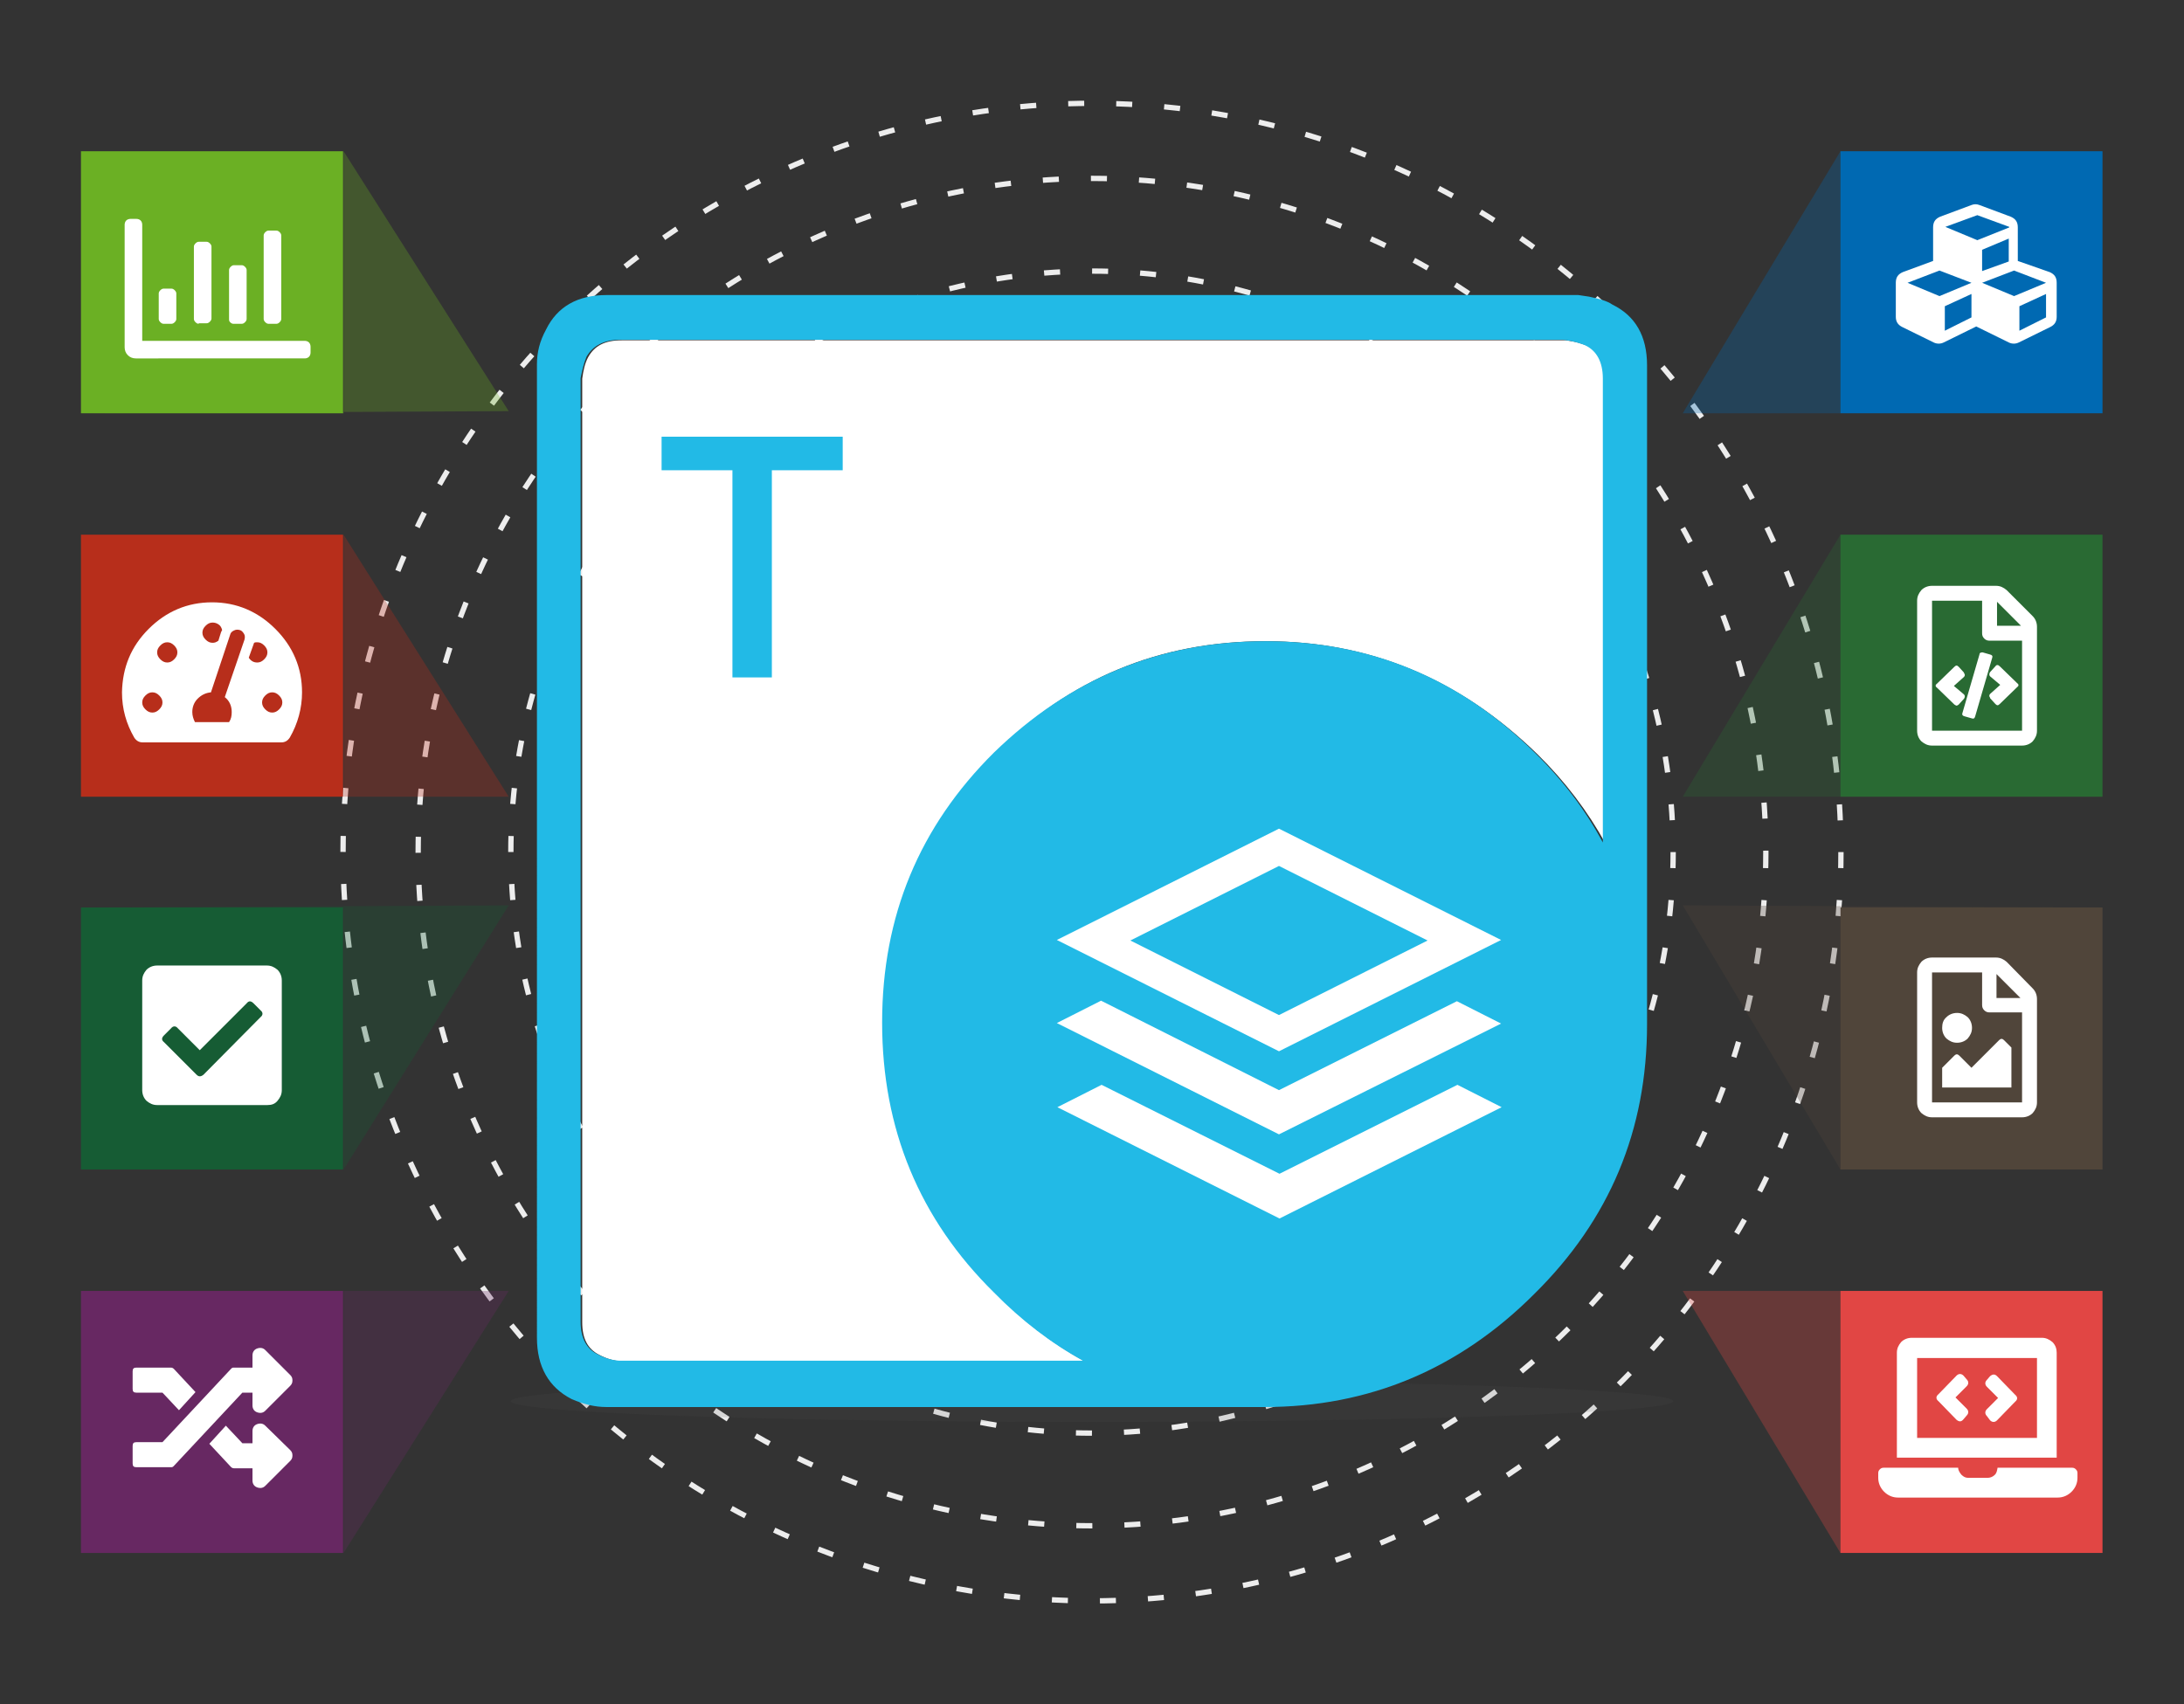 <?xml version="1.0" encoding="utf-8"?>
<!-- Generator: Adobe Illustrator 25.2.0, SVG Export Plug-In . SVG Version: 6.00 Build 0)  -->
<svg version="1.1" id="Total" xmlns="http://www.w3.org/2000/svg" xmlns:xlink="http://www.w3.org/1999/xlink" x="0px" y="0px"
	 viewBox="0 0 410 320" style="enable-background:new 0 0 410 320;" xml:space="preserve">
<rect x="0" y="0" width="410" height="320" fill="#333333" stroke="none"/>
<style type="text/css">
	.st0{fill:none;stroke:#EDEDED;stroke-miterlimit:10;stroke-dasharray:3.01,6.019;}
	.st1{fill:none;stroke:#EDEDED;stroke-miterlimit:10;stroke-dasharray:3.007,6.013;}
	.st2{fill:none;stroke:#EDEDED;stroke-miterlimit:10;stroke-dasharray:3.005,6.01;}
	.st3{fill:#6BB024;}
	.st4{fill:#B72E1B;}
	.st5{opacity:0.3;fill:#B72E1B;enable-background:new    ;}
	.st6{opacity:0.3;fill:#165C34;enable-background:new    ;}
	.st7{fill:#165C34;}
	.st8{fill:#672862;}
	.st9{opacity:0.3;fill:#672862;enable-background:new    ;}
	.st10{fill:#FFFFFF;}
	.st11{opacity:0.29;fill:#6BB024;enable-background:new    ;}
	.st12{opacity:0.3;fill:#0069B2;enable-background:new    ;}
	.st13{fill:#0069B2;}
	.st14{fill:#296A33;}
	.st15{opacity:0.3;fill:#296A33;enable-background:new    ;}
	.st16{fill:#50453A;}
	.st17{opacity:0.3;fill:#50453A;enable-background:new    ;}
	.st18{fill:#E14644;}
	.st19{opacity:0.3;fill:#E14644;enable-background:new    ;}
	.st20{opacity:0.15;fill:#555555;enable-background:new    ;}
	.st21{fill-rule:evenodd;clip-rule:evenodd;fill:#FFFFFF;}
	.st22{fill-rule:evenodd;clip-rule:evenodd;fill:#22BAE6;}
	.st23{fill:#22BAE6;}
</style>
<g>
	<g>
		<g>
			<circle class="st0" cx="205" cy="160" r="126.5"/>
		</g>
		<g>
			<circle class="st1" cx="205" cy="160" r="109.1"/>
		</g>
		<g>
			<circle class="st2" cx="205" cy="160" r="140.6"/>
		</g>
	</g>
	<g>
		<g>
			<rect x="15.2" y="28.4" class="st3" width="49.2" height="49.2"/>
			<rect x="15.2" y="100.4" class="st4" width="49.2" height="49.2"/>
			<polygon class="st5" points="64.5,149.6 15.2,149.6 95.5,149.6 64.5,100.4 			"/>
			<polygon class="st6" points="64.5,219.6 95.5,170 15.2,170.4 64.5,170.4 			"/>
			<rect x="15.2" y="170.4" class="st7" width="49.2" height="49.2"/>
			<rect x="15.2" y="242.4" class="st8" width="49.2" height="49.2"/>
			<polygon class="st9" points="64.5,291.6 95.5,242.4 15.2,242.4 64.5,242.4 			"/>
			<g>
				<path class="st10" d="M57.2,64c0.3,0,0.6,0.1,0.8,0.3s0.3,0.5,0.3,0.8v1.1c0,0.3-0.1,0.6-0.3,0.8s-0.5,0.3-0.8,0.3H25.5
					c-0.6,0-1.1-0.2-1.5-0.6s-0.6-0.9-0.6-1.5v-23c0-0.3,0.1-0.6,0.3-0.8s0.5-0.3,0.8-0.3h1.1c0.3,0,0.6,0.1,0.8,0.3
					s0.3,0.5,0.3,0.8V64H57.2z M30.7,60.8c-0.2,0-0.4-0.1-0.6-0.3s-0.3-0.4-0.3-0.6v-4.8c0-0.2,0.1-0.4,0.3-0.6
					c0.2-0.2,0.4-0.3,0.6-0.3h1.5c0.2,0,0.4,0.1,0.6,0.3c0.2,0.2,0.3,0.4,0.3,0.6v4.8c0,0.2-0.1,0.4-0.3,0.6
					c-0.2,0.2-0.4,0.3-0.6,0.3H30.7z M37.3,60.8c-0.2,0-0.4-0.1-0.6-0.3c-0.2-0.2-0.3-0.4-0.3-0.6V46.3c0-0.2,0.1-0.4,0.3-0.6
					c0.2-0.2,0.4-0.3,0.6-0.3h1.5c0.2,0,0.4,0.1,0.6,0.3c0.2,0.2,0.3,0.4,0.3,0.6v13.5c0,0.2-0.1,0.4-0.3,0.6
					c-0.2,0.2-0.4,0.3-0.6,0.3h-1.5V60.8z M43.8,60.8c-0.2,0-0.4-0.1-0.6-0.3C43,60.3,43,60.1,43,59.9v-9.2c0-0.2,0.1-0.4,0.3-0.6
					c0.2-0.2,0.4-0.3,0.6-0.3h1.5c0.2,0,0.4,0.1,0.6,0.3c0.2,0.2,0.3,0.4,0.3,0.6v9.2c0,0.2-0.1,0.4-0.3,0.6
					c-0.2,0.2-0.4,0.3-0.6,0.3H43.8z M50.4,60.8c-0.2,0-0.4-0.1-0.6-0.3c-0.2-0.2-0.3-0.4-0.3-0.6V44.2c0-0.2,0.1-0.4,0.3-0.6
					c0.2-0.2,0.4-0.3,0.6-0.3h1.5c0.2,0,0.4,0.1,0.6,0.3c0.2,0.2,0.3,0.4,0.3,0.6v15.7c0,0.2-0.1,0.4-0.3,0.6
					c-0.2,0.2-0.4,0.3-0.6,0.3H50.4z"/>
			</g>
			<g>
				<path class="st10" d="M27.9,118.1c3.3-3.3,7.3-5,11.9-5s8.6,1.7,11.9,5c3.3,3.3,5,7.3,5,11.9c0,3-0.8,5.9-2.3,8.5
					c-0.4,0.6-0.9,0.9-1.6,0.9h-26c-0.7,0-1.2-0.3-1.6-0.9c-1.5-2.6-2.3-5.4-2.3-8.5C23,125.3,24.6,121.4,27.9,118.1z M27.3,133.2
					c0.4,0.4,0.8,0.6,1.3,0.6s0.9-0.2,1.3-0.6c0.4-0.4,0.6-0.8,0.6-1.3s-0.2-0.9-0.6-1.3c-0.4-0.4-0.8-0.6-1.3-0.6s-0.9,0.2-1.3,0.6
					c-0.4,0.4-0.6,0.8-0.6,1.3C26.7,132.4,26.9,132.8,27.3,133.2z M30.1,123.8c0.4,0.4,0.8,0.6,1.3,0.6s0.9-0.2,1.3-0.6
					s0.6-0.8,0.6-1.3s-0.2-0.9-0.6-1.3c-0.4-0.4-0.8-0.6-1.3-0.6s-0.9,0.2-1.3,0.6s-0.6,0.8-0.6,1.3C29.5,123,29.7,123.4,30.1,123.8
					z M45.9,120.1c0.1-0.4,0.1-0.8-0.1-1.1s-0.4-0.6-0.8-0.7c-0.4-0.1-0.7-0.1-1.1,0.1s-0.6,0.4-0.7,0.8L39.6,130
					c-1,0.1-1.8,0.5-2.5,1.2s-1,1.6-1,2.5c0,0.7,0.2,1.3,0.5,1.9H43c0.4-0.6,0.5-1.2,0.5-1.9c0-1.1-0.4-2.1-1.3-2.8L45.9,120.1z
					 M39.9,116.9c-0.5,0-0.9,0.2-1.3,0.6c-0.4,0.4-0.6,0.8-0.6,1.3s0.2,0.9,0.6,1.3c0.4,0.4,0.8,0.6,1.3,0.6c0.4,0,0.7-0.1,1.1-0.4
					l0.5-1.6c0,0,0.1-0.2,0.2-0.4c-0.1-0.4-0.3-0.8-0.6-1C40.7,117,40.3,116.9,39.9,116.9z M46.7,123.5c0.4,0.6,0.9,0.9,1.6,0.9
					c0.5,0,0.9-0.2,1.3-0.6c0.4-0.4,0.6-0.8,0.6-1.3s-0.2-0.9-0.6-1.3c-0.4-0.4-0.8-0.6-1.3-0.6c-0.2,0-0.4,0-0.6,0.1L46.7,123.5z
					 M49.8,133.2c0.4,0.4,0.8,0.6,1.3,0.6s0.9-0.2,1.3-0.6c0.4-0.4,0.6-0.8,0.6-1.3s-0.2-0.9-0.6-1.3c-0.4-0.4-0.8-0.6-1.3-0.6
					s-0.9,0.2-1.3,0.6c-0.4,0.4-0.6,0.8-0.6,1.3S49.4,132.8,49.8,133.2z"/>
			</g>
			<g>
				<path class="st10" d="M50.2,207.5H29.5c-0.8,0-1.4-0.3-2-0.8c-0.5-0.5-0.8-1.2-0.8-2v-20.6c0-0.8,0.3-1.4,0.8-2
					c0.5-0.5,1.2-0.8,2-0.8h20.6c0.8,0,1.4,0.3,2,0.8c0.5,0.5,0.8,1.2,0.8,2v20.6c0,0.8-0.3,1.4-0.8,2S51,207.5,50.2,207.5z
					 M38.2,201.8L48.9,191c0.5-0.4,0.5-0.9,0-1.3l-1.3-1.3c-0.5-0.5-0.9-0.5-1.3,0l-8.8,8.8l-4.1-4.1c-0.4-0.5-0.9-0.5-1.3,0
					l-1.3,1.3c-0.5,0.5-0.5,0.9,0,1.3l6.1,6.1C37.3,202.2,37.7,202.2,38.2,201.8z"/>
			</g>
			<g>
				<path class="st10" d="M47.4,261.5h-1.9l-12.9,13.8c-0.2,0.2-0.3,0.2-0.5,0.2h-6.5c-0.5,0-0.7-0.2-0.7-0.7v-3.3
					c0-0.5,0.2-0.7,0.7-0.7h4.9L43.4,257c0.2-0.2,0.3-0.2,0.5-0.2h3.5v-2.3c0-0.6,0.3-1.1,0.9-1.3s1.1-0.1,1.5,0.3l4.7,4.7
					c0.3,0.3,0.4,0.6,0.4,1s-0.1,0.7-0.4,1l-4.7,4.7c-0.4,0.4-0.9,0.5-1.5,0.3s-0.9-0.7-0.9-1.3C47.4,263.9,47.4,261.5,47.4,261.5z
					 M25.6,261.5c-0.5,0-0.7-0.2-0.7-0.7v-3.3c0-0.5,0.2-0.7,0.7-0.7h6.5c0.2,0,0.4,0.1,0.5,0.2l4.1,4.4l-3.1,3.4l-3.1-3.3H25.6z
					 M54.5,272.3c0.3,0.3,0.4,0.6,0.4,1s-0.1,0.7-0.4,1l-4.7,4.7c-0.4,0.4-0.9,0.5-1.5,0.3s-0.9-0.7-0.9-1.3v-2.3h-3.5
					c-0.2,0-0.4-0.1-0.5-0.2l-4.1-4.4l3.1-3.4l3.1,3.3h1.9v-2.3c0-0.6,0.3-1.1,0.9-1.3s1.1-0.1,1.5,0.3L54.5,272.3z"/>
			</g>
			<polygon class="st11" points="64.5,77.6 15.2,77.6 95.5,77.2 64.5,28.4 			"/>
		</g>
		<g>
			<polygon class="st12" points="394.8,77.6 345.5,77.6 345.5,28.4 315.9,77.6 			"/>
			<rect x="345.5" y="28.4" class="st13" width="49.2" height="49.2"/>
			<rect x="345.5" y="100.4" class="st14" width="49.2" height="49.2"/>
			<polygon class="st15" points="394.8,149.6 345.5,149.6 345.5,100.4 315.9,149.6 			"/>
			<rect x="345.5" y="170.4" class="st16" width="49.2" height="49.2"/>
			<polygon class="st17" points="315.9,170 345.5,219.6 345.5,170.4 394.8,170.4 			"/>
			<rect x="345.5" y="242.4" class="st18" width="49.2" height="49.2"/>
			<polygon class="st19" points="315.9,242.4 345.5,291.6 345.5,242.4 394.8,242.4 			"/>
			<g>
				<path class="st10" d="M384.8,51.1c0.9,0.4,1.3,1,1.3,2v6.4c0,0.9-0.4,1.5-1.2,1.9l-5.9,2.9c-0.6,0.3-1.3,0.3-1.9,0l-6.1-3
					l-6.1,3c-0.6,0.3-1.3,0.3-1.9,0l-5.9-2.9c-0.8-0.4-1.2-1-1.2-1.9v-6.4c0-1,0.4-1.6,1.3-2l5.7-2.1v-6.3c0-1,0.4-1.6,1.3-2
					l5.9-2.2c0.5-0.2,1-0.2,1.5,0l5.9,2.2c0.9,0.4,1.3,1,1.3,2V49L384.8,51.1z M370.1,53.1l-6-2.3l-6,2.3l6,2.5L370.1,53.1z
					 M370.1,59.6v-4.4l-5,2.3v4.6L370.1,59.6z M365.2,42.6L365.2,42.6l6,2.5l6-2.4v-0.1l-6-2.2L365.2,42.6z M377.1,49.1v-4.3l-5,2.1
					v4L377.1,49.1z M384.1,53.1l-6-2.3l-6,2.3l6,2.5L384.1,53.1z M384.1,59.6v-4.4l-5,2.3v4.6L384.1,59.6z"/>
			</g>
			<g>
				<path class="st10" d="M381.6,115.7c0.5,0.5,0.8,1.2,0.8,2v19.5c0,0.8-0.3,1.4-0.8,2c-0.5,0.5-1.2,0.8-2,0.8h-16.9
					c-0.8,0-1.4-0.3-2-0.8c-0.5-0.5-0.8-1.2-0.8-2v-24.4c0-0.8,0.3-1.4,0.8-2c0.5-0.5,1.2-0.8,2-0.8h12c0.8,0,1.4,0.3,2,0.8
					L381.6,115.7z M379.6,137.2v-16.9h-6.1c-0.4,0-0.7-0.1-1-0.4s-0.4-0.6-0.4-1v-6.1h-9.4v24.4H379.6z M368.7,130.4
					c0.2,0.2,0.2,0.5,0,0.8l-1,1.1c-0.1,0.1-0.3,0.2-0.4,0.2s-0.2-0.1-0.4-0.2l-3.3-3.2c-0.3-0.2-0.3-0.5,0-0.7l3.3-3.2
					c0.3-0.3,0.5-0.3,0.8,0l1,1.1v0.1c0.2,0.2,0.2,0.5,0,0.7l-1.9,1.7L368.7,130.4z M372.2,122.5l1.4,0.4c0.4,0.1,0.5,0.3,0.4,0.6
					l-3.2,11c-0.1,0.4-0.3,0.5-0.6,0.4l-1.4-0.4c-0.4-0.1-0.5-0.3-0.4-0.6l3.2-11C371.6,122.6,371.8,122.5,372.2,122.5z M373.6,127
					c-0.2-0.2-0.2-0.5,0-0.8l1-1.1c0.2-0.3,0.5-0.3,0.8,0l3.3,3.2c0.3,0.2,0.3,0.5,0,0.7l-3.3,3.2c-0.3,0.3-0.5,0.3-0.8,0l-1-1.1
					V131c-0.2-0.2-0.2-0.5,0-0.7l1.9-1.7L373.6,127z M374.9,113v4.5h4.5L374.9,113z"/>
			</g>
			<g>
				<path class="st10" d="M381.6,185.6c0.5,0.5,0.8,1.2,0.8,2V207c0,0.8-0.3,1.4-0.8,2c-0.5,0.5-1.2,0.8-2,0.8h-16.9
					c-0.8,0-1.4-0.3-2-0.8c-0.5-0.5-0.8-1.2-0.8-2v-24.4c0-0.8,0.3-1.4,0.8-2c0.5-0.5,1.2-0.8,2-0.8h12c0.8,0,1.4,0.3,2,0.8
					L381.6,185.6z M362.7,207h16.9v-16.9h-6.1c-0.4,0-0.7-0.1-1-0.4c-0.3-0.3-0.4-0.6-0.4-1v-6.1h-9.4V207z M365.4,191
					c0.5-0.5,1.2-0.8,2-0.8s1.4,0.3,2,0.8c0.5,0.5,0.8,1.2,0.8,2s-0.3,1.4-0.8,2c-0.5,0.5-1.2,0.8-2,0.8s-1.4-0.3-2-0.8
					c-0.5-0.5-0.8-1.2-0.8-2S364.8,191.5,365.4,191z M364.6,204.2v-3.7l2.3-2.3c0.3-0.3,0.6-0.3,0.9,0l2.3,2.3l5.2-5.2
					c0.3-0.3,0.6-0.3,0.9,0l1.4,1.4v7.5H364.6z M379.3,187.4l-4.5-4.5v4.5H379.3z"/>
			</g>
			<g>
				<path class="st10" d="M389,275.6c0.3,0,0.5,0.1,0.7,0.3s0.3,0.4,0.3,0.7v0.9c0,1-0.4,1.9-1.1,2.6s-1.6,1.1-2.6,1.1h-30
					c-1,0-1.9-0.4-2.6-1.1s-1.1-1.6-1.1-2.6v-0.9c0-0.3,0.1-0.5,0.3-0.7s0.4-0.3,0.7-0.3h14c0,0.4,0.2,0.8,0.6,1.3
					c0.4,0.4,0.8,0.6,1.3,0.6h3.6c0.5,0,1-0.2,1.3-0.5c0.4-0.3,0.5-0.8,0.6-1.4H389z M386.1,254v19.7h-30V254c0-0.8,0.3-1.4,0.8-2
					c0.5-0.5,1.2-0.8,2-0.8h24.4c0.8,0,1.4,0.3,2,0.8C385.9,252.6,386.1,253.3,386.1,254z M382.4,270v-15h-22.5v15H382.4z
					 M367.3,266.6l-3.4-3.5c-0.5-0.4-0.5-0.9,0-1.3l3.4-3.5c0.4-0.4,0.9-0.4,1.3,0l0.6,0.7c0.4,0.4,0.4,0.9,0,1.3l-2.1,2.1l2.1,2.1
					c0.4,0.4,0.4,0.9,0,1.3l-0.6,0.7C368.2,267,367.8,267,367.3,266.6z M373,265.9c-0.4-0.4-0.4-0.9,0-1.3l2.1-2.1l-2.1-2.1
					c-0.4-0.4-0.4-0.9,0-1.3l0.6-0.7c0.5-0.4,0.9-0.4,1.3,0l3.4,3.5c0.5,0.4,0.5,0.9,0,1.3l-3.4,3.5c-0.4,0.4-0.9,0.4-1.3,0
					L373,265.9z"/>
			</g>
		</g>
	</g>
	<ellipse class="st20" cx="205" cy="263.1" rx="109.1" ry="3.9"/>
	<g id="Cloud">
		<path id="XMLID_45_" class="st21" d="M237.6,120.4c-19.9,0-36.8,7-50.7,21c-14,13.9-21,30.8-21,50.7s7,36.8,21,50.7
			c5.2,5.3,10.7,9.5,16.7,12.8h-87.1c-1.4-0.1-2.7-0.5-4-1.2c-2.2-1.1-3.2-3.1-3.2-6.1V71.1c0.2-1.5,0.5-2.9,1.1-4
			c1.2-2.2,3.2-3.2,6.3-3.2h177.3l1.2,0.2c1.1,0.2,1.9,0.5,2.8,0.8c2.2,1.1,3.4,3.1,3.4,6.3v87.2c-3.3-6-7.6-11.7-12.8-16.8
			C274.1,127.5,257.2,120.4,237.6,120.4z"/>
		<path id="XMLID_42_" class="st22" d="M237.6,120.4c19.6,0,36.5,7,50.6,21c5.3,5.2,9.5,10.8,12.7,16.8V71.1c0-3.2-1.2-5.3-3.4-6.3
			c-0.8-0.3-1.7-0.6-2.8-0.8l-1.2-0.2H116.4c-3,0-5.1,1.1-6.3,3.2c-0.5,1.2-0.8,2.5-1.1,4v177.2c0,3,1.1,5.1,3.2,6.1
			c1.3,0.7,2.6,1.1,4,1.2h87.1c-6-3.3-11.6-7.6-16.7-12.8c-14-13.8-21-30.7-21-50.7s7-36.8,21-50.7
			C200.8,127.5,217.7,120.4,237.6,120.4z M298.3,55.7c1.9,0.4,3.4,0.8,4.4,1.5c4.3,2.1,6.5,5.9,6.5,11.4v123.7
			c0,19.9-7,36.7-21.2,50.7c-14.1,14.1-31,21.2-50.6,21.2H113.8c-2.1,0-4.2-0.5-6.5-1.5c-4.3-2.2-6.5-6.1-6.5-11.5V68.4
			c0-2.2,0.5-4.3,1.7-6.5c2.1-4.3,5.9-6.5,11.4-6.5h182.4L298.3,55.7z"/>
		<g>
			<path class="st23" d="M144.9,127.2h-7.4V88.3h-13.3V82h34v6.3h-13.3V127.2z"/>
		</g>
		<path id="XMLID_37_" class="st21" d="M240.1,162.6l-27.9,14l27.9,14l27.9-14L240.1,162.6z M240.1,197.4l-41.7-20.9l41.7-20.9
			l41.7,20.9L240.1,197.4z M240.1,204.7l33.4-16.7l8.3,4.2L240.1,213l-41.7-20.9l8.3-4.2L240.1,204.7z M206.8,203.7l33.4,16.7
			l33.4-16.7l8.3,4.2l-41.7,20.9l-41.7-20.9L206.8,203.7z"/>
	</g>
</g>
</svg>
